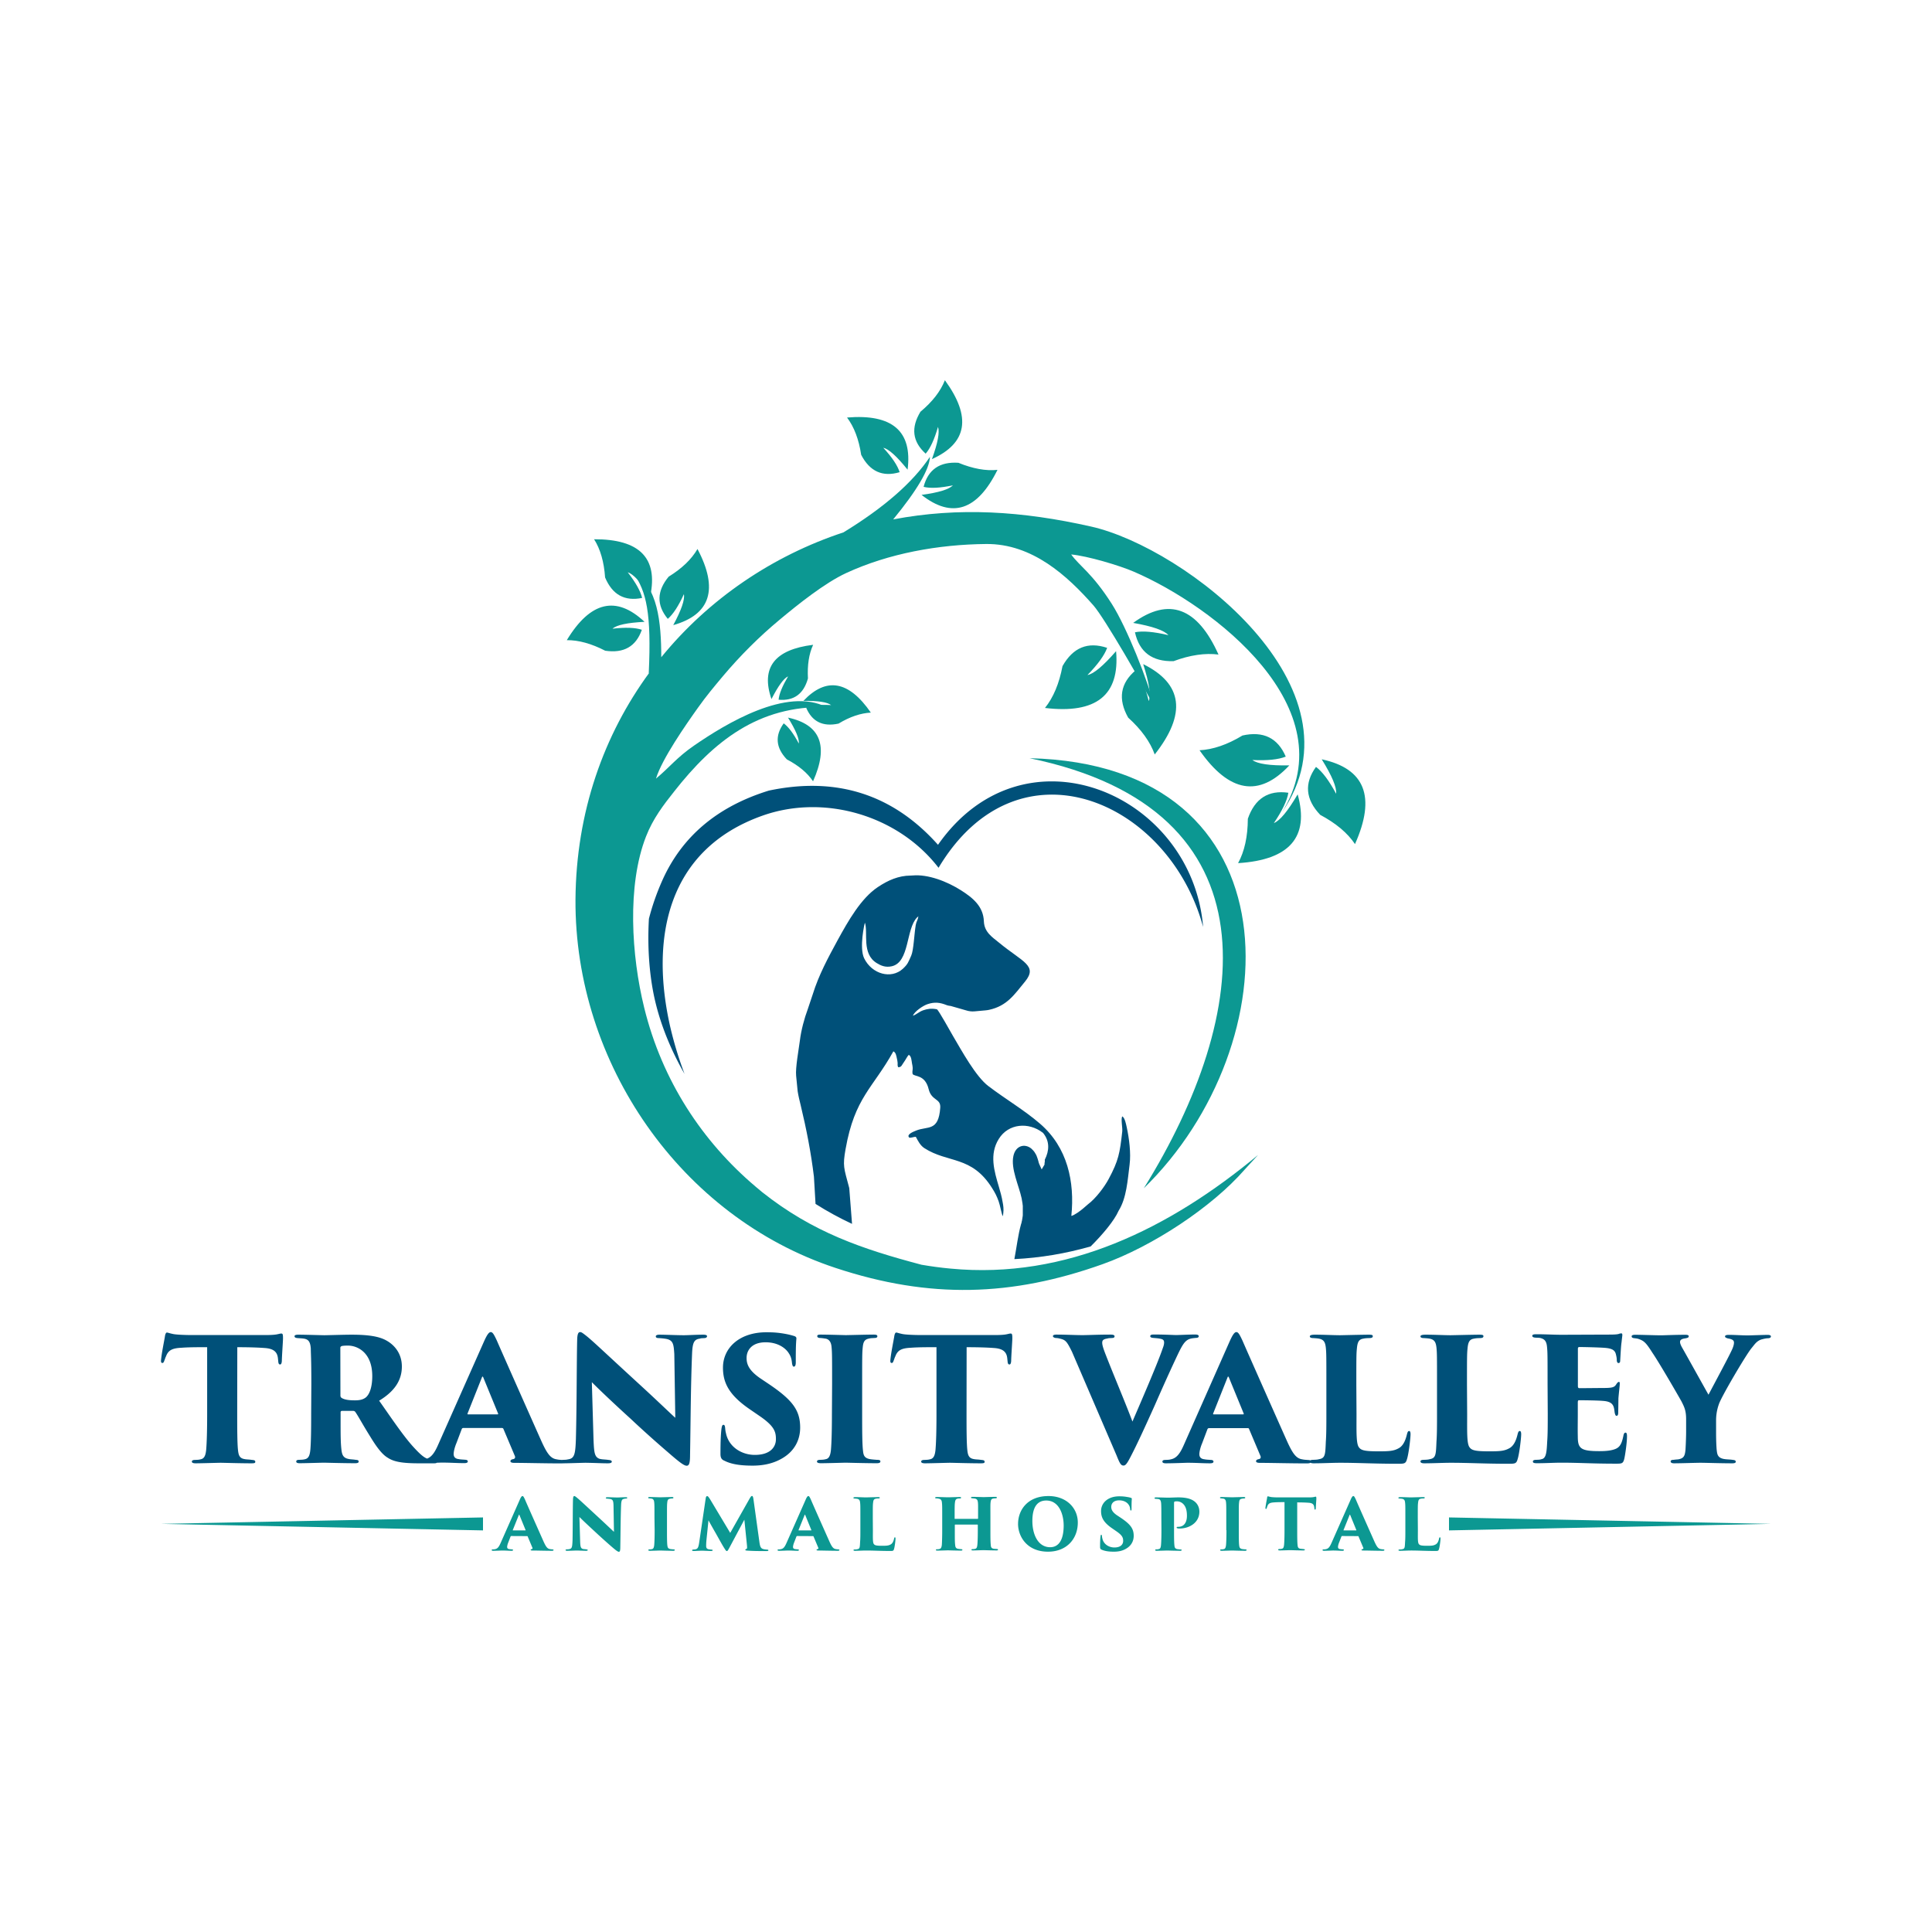 <svg xmlns="http://www.w3.org/2000/svg" xml:space="preserve" id="Layer_1" x="0" y="0" style="enable-background:new 0 0 216 216" version="1.0" viewBox="0 0 216 216"><style>.st0,.st1{fill-rule:evenodd;clip-rule:evenodd;fill:#005079}.st1{fill:#0c9892}</style><path d="M85.25 91.19c6.94-2.46 15.19-.01 19.68 5.83 8.88-14.86 25.75-7.55 29.58 6.61-1.23-14.86-19.98-22.98-29.64-9.18-5.03-5.64-11.34-7.66-18.91-6.06-5.74 1.77-9.72 5.12-11.92 10.06-.64 1.44-1.13 2.86-1.49 4.27-.19 3.28.06 6.59.74 9.38.68 2.79 1.81 5.45 3.24 7.96a41.6 41.6 0 0 1-1.6-5.27c-2.24-9.83-.4-19.8 10.32-23.6" class="st0"/><path d="M115.11 84.77c27.94 5.76 24.83 28.68 12.77 48.08 16.42-15.99 17.44-47.38-12.77-48.08" class="st1"/><path d="M84.47 132.66c-5.92-5.01-10.44-11.81-12.45-20.01-1.42-5.77-1.94-13.65.21-19.14.78-1.99 1.92-3.48 3.15-5.03 4.41-5.61 9.44-9.63 17.03-9.42-4.44-2.29-11.23 1.83-14.79 4.28-1.96 1.35-2.71 2.4-4.28 3.71.66-2.19 3.35-6.04 4.69-7.92.95-1.34 1.78-2.32 2.79-3.53 1.95-2.31 4.04-4.4 6.35-6.32 2-1.67 5.04-4.11 7.45-5.22 4.75-2.19 10.29-3.19 15.63-3.24 5.16-.05 9.09 3.56 12 6.87 1.24 1.41 5.68 9.11 6.87 11.49-.79-3.12-3.16-9.06-4.83-11.68-2.2-3.45-3.61-4.22-4.53-5.51 1.81.16 5.42 1.24 6.99 1.92 8.94 3.84 23.84 15.28 16.57 26.92 9.62-13.91-10.82-29.59-21.33-31.96-7.71-1.74-14.81-2.19-22.13-.8 2.68-3.27 4.05-5.6 4.11-7-1.9 2.85-5.12 5.67-9.67 8.45-7.91 2.61-15.05 7.43-20.37 13.96 0-3.91-.4-7.97-3.09-9.37 1.41 2 2.01 4.4 1.69 11.18.02-.02.03-.05.05-.06-5.06 6.91-8.17 15.54-8.24 25.33-.11 18.3 11.77 35.49 29.09 41.2 10.52 3.48 19.69 3.2 29.86-.43 5.55-1.98 12.19-6.36 15.85-10.55.26-.3.86-.93 1.51-1.65-9.88 8.21-21.43 13.94-34.38 12.7-1.1-.1-2.18-.25-3.24-.43-6.61-1.75-12.15-3.62-17.82-8.12-.29-.25-.55-.46-.74-.62" class="st1"/><path d="M139.51 91.54c.78-2.26 2.29-3.23 4.53-2.91-.14.88-.68 2-1.62 3.39.66-.25 1.55-1.32 2.66-3.21 1.33 4.77-.9 7.33-6.66 7.69.72-1.32 1.08-2.97 1.09-4.96M138.91 82.23c2.33-.52 3.94.27 4.84 2.36-.82.33-2.06.46-3.73.38.56.43 1.93.64 4.13.6-3.38 3.62-6.73 3.05-10.04-1.69 1.5-.08 3.1-.62 4.8-1.65M147.6 91.1c-1.65-1.73-1.8-3.53-.47-5.36.71.53 1.46 1.53 2.25 3 .08-.7-.45-1.98-1.61-3.85 4.84 1.04 6.08 4.19 3.72 9.48-.84-1.25-2.13-2.33-3.89-3.27M126.13 80.23c-1.17-2.08-.88-3.86.86-5.31.56.68 1.04 1.84 1.44 3.46.26-.66.05-2.04-.62-4.13 4.43 2.19 4.87 5.55 1.29 10.1-.51-1.42-1.5-2.79-2.97-4.12M118.79 74.47c1.18-2.08 2.83-2.76 4.99-2.04-.3.83-1.04 1.85-2.2 3.04.69-.12 1.76-1.02 3.2-2.67.43 4.92-2.21 7.04-7.95 6.35.94-1.17 1.59-2.73 1.96-4.68M131.2 73.92c-2.39.06-3.82-1.01-4.31-3.23.87-.18 2.11-.06 3.74.32-.46-.53-1.78-.99-3.94-1.37 4-2.91 7.18-1.73 9.54 3.54-1.49-.19-3.17.05-5.03.74M93.75 80.9c-1.76.38-2.97-.22-3.63-1.8.62-.25 1.55-.34 2.8-.27-.42-.33-1.45-.49-3.1-.47 2.55-2.7 5.07-2.27 7.54 1.31-1.13.06-2.34.46-3.61 1.23M87.97 84.9c-1.24-1.3-1.35-2.65-.35-4.03.54.4 1.1 1.15 1.69 2.26.06-.53-.34-1.49-1.21-2.9 3.64.78 4.57 3.16 2.8 7.12-.63-.94-1.61-1.76-2.93-2.45M90.33 75.85c-.48 1.73-1.57 2.53-3.28 2.38.06-.67.43-1.54 1.06-2.61-.48.21-1.1 1.06-1.86 2.54-1.21-3.52.35-5.54 4.66-6.07-.47 1.02-.66 2.27-.58 3.76M67.65 64.56c.81 1.93 2.18 2.69 4.14 2.29-.18-.76-.71-1.71-1.61-2.87.59.18 1.43 1.06 2.52 2.66.89-4.25-1.2-6.37-6.28-6.35.7 1.1 1.11 2.53 1.23 4.27M67.66 72.75c2.07.31 3.44-.46 4.1-2.34-.74-.25-1.83-.29-3.28-.12.46-.42 1.66-.67 3.58-.77-3.16-2.97-6.06-2.29-8.69 2.05 1.31-.01 2.74.38 4.29 1.18M74.76 64.47c-1.34 1.61-1.37 3.19-.1 4.72.59-.51 1.19-1.42 1.8-2.76.12.61-.28 1.77-1.19 3.46 4.17-1.18 5.08-4.03 2.71-8.51-.67 1.15-1.74 2.18-3.22 3.09M102.91 46.03c-1.09 1.79-.9 3.35.58 4.69.51-.58.97-1.58 1.38-2.99.2.58-.02 1.79-.68 3.6 3.96-1.78 4.45-4.71 1.45-8.82-.49 1.24-1.39 2.4-2.73 3.52M96.28 50.85c.96 1.86 2.4 2.51 4.3 1.94-.23-.74-.84-1.66-1.83-2.73.6.13 1.51.95 2.72 2.45.55-4.31-1.71-6.25-6.77-5.83.79 1.05 1.32 2.44 1.58 4.17M107.15 51.74c-2.09-.14-3.39.76-3.89 2.69.76.19 1.85.13 3.28-.17-.43.45-1.59.81-3.51 1.07 3.41 2.68 6.24 1.75 8.49-2.8-1.29.14-2.76-.13-4.37-.79" class="st1"/><path d="M100.94 108.31c-1.3 1.19-3.46.61-4.33-1.18-.56-1.17.04-3.9.09-3.97.37 1.13-.39 3.48 1.33 4.52.44.27.96.51 1.67.35 2.01-.45 1.57-4.16 2.82-5.45.09-.09.07-.07.16-.14-.09.52-.21.5-.3.98-.17 1-.23 2.79-.5 3.41-.33.74-.38.96-.94 1.48m-6.4 20.14c1.02-5.76 3.05-6.78 5.34-10.91.29.14.32.49.39.78.02.07.08.38.08.45.03.25-.04.31.06.54.39.04.43-.29.66-.58.16-.21.36-.63.53-.8.3.14.31.68.36.94.04.21.08.38.08.52.01.31-.07.37-.01.68.21.34 1.38.03 1.79 1.68.32 1.35 1.38 1.02 1.3 2.1-.19 2.69-1.4 2.02-2.7 2.55-.29.12-1.08.42-.79.76.1.12.49-.07.76-.06.24.44.49.96.95 1.26 2.65 1.71 5.28.81 7.57 4.46.31.48.53.9.74 1.49.16.43.31 1.36.46 1.67.03-.12.05-.25.06-.37.05-.41.01-.82-.08-1.24-.09-.56-.25-1.12-.41-1.67-.53-1.78-1.09-3.64-.02-5.36 1.08-1.75 3.34-1.91 4.9-.72l.04.03.03.03c.75.93.68 1.98.18 2.97V129.91l-.01.01v.05l-.01.01v.01l-.01.01V130.2l-.32.54-.26-.57c-.06-.12-.09-.26-.12-.39l-.01-.03-.01-.03-.01-.03-.02-.08v-.01l-.01-.02-.02-.06-.01-.02-.02-.06v-.01l-.05-.13-.01-.02v-.01l-.02-.05-.01-.02-.01-.03-.02-.05-.04-.06c-.06-.12-.13-.22-.19-.31l-.05-.06-.05-.06-.05-.05-.05-.05-.01-.01-.05-.05-.01-.01-.04-.04-.01-.01c-.73-.59-1.75-.34-2 .83-.31 1.42.62 3.32.92 4.73.03.16.06.31.08.47l.03-.05-.03.05.01.04v.02l.01.06v.01l.01.08v.03l.01.06.01.06V135.86l-.01.08v.02l-.01.06v.02l-.01.05-.01.05v.02l-.01.06v.01l-.01.06-.01.04-.01.08-.01.06-.01.03-.01.03-.01.06-.01.06-.01.03-.02.08v.01l-.02.06-.01.02c-.35 1.26-.48 2.5-.75 3.92 2.92-.14 5.77-.63 8.53-1.42 1.31-1.3 2.65-2.89 3.12-3.98.9-1.43 1.01-3.44 1.23-5.15.17-1.3-.05-2.96-.32-4.2-.08-.36-.2-1.02-.49-1.21-.19.24.04 1.29-.01 1.7-.27 2.43-.42 3.25-1.51 5.29-.47.89-1.45 2.19-2.32 2.84l-.58.5c-.27.23-.96.74-1.28.8.39-3.82-.43-7.66-3.49-10.3-1.77-1.53-3.89-2.77-5.78-4.21-1.4-1.05-2.98-3.94-3.97-5.62-.26-.43-1.58-2.85-1.79-2.97-.64-.13-1.08-.04-1.53.11-.46.16-.72.45-1.15.61.16-.48 1.16-1.15 1.65-1.3.78-.26 1.39-.18 2.11.11.22.08.26.06.47.1l1.71.49c.28.1.67.14.95.11l1.22-.11c.26-.03.19-.02.4-.06 2.02-.44 2.82-1.7 4.03-3.17 1.45-1.78-.31-2.19-2.89-4.32-.78-.64-1.67-1.18-1.72-2.4-.06-1.68-1.24-2.64-2.57-3.48-1.56-.99-3.68-1.81-5.41-1.65-.13.01-.1 0-.22.01-1.34.01-2.51.52-3.66 1.29-1.88 1.25-3.31 3.78-4.51 5.97-1.04 1.91-2.1 3.88-2.75 5.98l-.56 1.67c-.4 1.07-.75 2.39-.89 3.53-.13 1.01-.51 3.05-.42 3.94l.17 1.73c.09.57.21 1.03.34 1.57.64 2.66 1.15 5.26 1.48 7.99.01.09.09 1.58.18 3.04 1.34.85 2.69 1.58 4.08 2.23l-.31-4c-.61-2.3-.75-2.44-.41-4.38z" class="st0"/><path d="M188.51 160.13c0 .31-.02 1.14-.07 1.96-.06.56-.13.9-.65 1.03-.17.06-.36.04-.67.09-.23 0-.34.06-.34.18 0 .13.13.21.38.21.85 0 2.4-.06 2.95-.06.63 0 2.22.06 3.57.06.25 0 .38-.06.38-.17 0-.13-.09-.19-.31-.21-.32-.06-.68-.04-1.05-.11-.72-.15-.72-.59-.78-1.08-.06-.81-.06-1.58-.06-1.88v-1.35c0-.29.02-.99.31-1.8.25-.8 2.99-5.46 3.64-6.26.36-.43.54-.76 1.06-.97.25-.07.49-.13.74-.15.25 0 .38-.07.38-.21 0-.11-.13-.17-.38-.17-.36 0-1.94.06-2.18.06-.74 0-1.37-.06-2.15-.06-.29 0-.42.06-.42.17 0 .13.15.17.32.23.59.09.68.27.68.47 0 .21-.09.54-.31.97-.36.76-1.39 2.68-2.54 4.85-.32-.56-2.68-4.81-2.99-5.34-.13-.25-.19-.42-.19-.56 0-.15.07-.34.59-.4.29-.06.38-.09.38-.25 0-.09-.11-.15-.36-.15-1.19 0-2.4.06-2.72.06-.7 0-2.15-.06-2.92-.06-.25 0-.38.06-.38.17 0 .13.09.19.29.21.15.02.36.04.49.09.61.21.83.42 1.54 1.54.67.97 2.51 4.13 3.23 5.4.32.63.54 1.03.54 2.04v1.45zm-15.47-2.05c0 1.19 0 2.3-.06 3.06-.06 1.22-.11 1.92-.65 2-.15.06-.34.06-.57.07-.25 0-.38.06-.38.19s.09.19.45.19c1.06 0 1.84-.06 2.74-.06 2 0 3.41.11 6.05.11.7 0 .83 0 .97-.51.09-.36.31-1.8.31-2.54 0-.23-.02-.42-.17-.42-.11 0-.19.11-.23.34-.18.9-.4 1.3-.93 1.5-.54.21-1.26.23-1.77.23-2.09 0-2.4-.31-2.4-1.64-.02-.74 0-1.82 0-2.49v-1.31c0-.17.04-.25.11-.25.61 0 2.15.02 2.68.07.93.06 1.19.38 1.28.93l.06.43c.06.17.07.31.21.31.11 0 .18-.11.18-.36 0-.23.02-1.12.02-1.58.06-.74.15-1.41.15-1.62 0-.13.02-.23-.11-.23-.06 0-.15.07-.27.25-.21.36-.45.42-1.39.43-.68 0-2.25.02-2.76.02-.09 0-.15-.07-.15-.23v-4.18c0-.13.06-.19.15-.19.57 0 2.22.04 2.85.09.92.07 1.16.32 1.26.76.07.29.09.45.09.67.02.18.09.27.19.27.13 0 .19-.09.19-.27.06-.99.09-1.66.15-2.04.06-.56.09-.74.09-.83 0-.11-.04-.18-.11-.18a.98.98 0 0 0-.31.07c-.21.06-.65.07-1.03.07-.31 0-4.96.02-5.37.02-.83 0-1.75-.06-2.83-.06-.29 0-.42.06-.42.17 0 .13.11.19.34.21.21.02.45 0 .63.06.47.13.63.43.68.99.06.61.06.99.06 4.09l.02 3.39zm-9.03-3.16c0-3.14 0-3.53.06-4.13.06-.67.18-1.03.68-1.12.29-.06.43-.06.65-.07.29 0 .45-.04.45-.21 0-.13-.09-.17-.45-.17-.68 0-3.04.06-3.21.06-.74 0-1.73-.06-2.81-.06-.38 0-.57.06-.57.19 0 .15.19.19.4.19.29.02.57.04.74.09.47.13.59.45.65.99.06.61.06.95.06 4.05v3.35c0 1.19 0 2.32-.06 3.08-.06 1.5-.07 1.86-.76 1.98-.21.06-.42.06-.65.07-.25 0-.38.06-.38.18 0 .13.13.21.42.21 1.06 0 2.07-.06 2.97-.06 2.02 0 3.78.11 6.41.11.76 0 .92 0 1.06-.51.19-.56.4-2.34.4-2.79 0-.25-.06-.36-.15-.36-.15 0-.19.15-.25.36-.21.9-.54 1.39-.99 1.6-.54.29-1.12.31-2.18.31-1.56 0-1.96-.11-2.2-.45-.32-.4-.27-1.77-.27-3.69l-.02-3.2zm-12.37 0c0-3.14 0-3.53.06-4.13.06-.67.18-1.03.68-1.12.29-.06.43-.06.65-.07.29 0 .45-.04.45-.21 0-.13-.09-.17-.45-.17-.68 0-3.04.06-3.21.06-.74 0-1.73-.06-2.81-.06-.38 0-.57.06-.57.19 0 .15.19.19.4.19.29.02.57.04.74.09.47.13.59.45.65.99.06.61.06.95.06 4.05v3.35c0 1.19 0 2.32-.06 3.08-.06 1.5-.07 1.86-.76 1.98-.21.06-.42.06-.65.07-.25 0-.38.06-.38.18 0 .13.13.21.42.21 1.06 0 2.07-.06 2.97-.06 2.02 0 3.78.11 6.41.11.76 0 .92 0 1.06-.51.19-.56.4-2.34.4-2.79 0-.25-.06-.36-.15-.36-.15 0-.19.15-.25.36-.21.9-.54 1.39-.99 1.6-.54.29-1.12.31-2.18.31-1.56 0-1.96-.11-2.2-.45-.32-.4-.27-1.77-.27-3.69l-.02-3.2zm-15.94 3.21c-.07 0-.09-.04-.07-.09l1.62-4.07c.04-.09.07-.09.13 0l1.67 4.07c.02.06 0 .09-.09.09h-3.26zm3.8 1.53c.07 0 .13.04.15.11l1.28 3.03c.06.19-.02.31-.23.34-.18.04-.27.11-.27.23 0 .11.13.18.42.18 1.24 0 3.39.06 5.25.06.32 0 .49-.06.49-.19s-.11-.19-.36-.19c-.18-.02-.4-.02-.61-.07-.67-.09-1.06-.56-1.73-2.04-1.28-2.87-4.52-10.17-4.98-11.24-.32-.68-.47-.95-.68-.95s-.42.29-.78 1.1l-5.08 11.48c-.4.92-.78 1.5-1.44 1.64-.21.06-.38.06-.61.07-.25 0-.36.06-.36.19s.13.19.38.19c.95 0 2.2-.06 2.42-.06 1.01 0 1.66.06 2.51.06.27 0 .4-.06.4-.19 0-.09-.06-.19-.34-.19-.15-.02-.45-.02-.67-.07-.38-.04-.57-.23-.57-.57 0-.23.09-.7.31-1.22l.59-1.56c.04-.09.09-.13.18-.13h4.37v-.01zm-14.67 3.05c.36.9.49 1.14.78 1.14.25 0 .43-.25.99-1.37.51-.99 1.31-2.7 2.53-5.42 1.06-2.42 1.77-3.98 2.53-5.59.54-1.14.8-1.5 1.19-1.71.31-.15.61-.15.83-.18.23 0 .34-.06.34-.19s-.13-.19-.42-.19c-.61 0-1.8.06-2.11.06-.29 0-1.19-.06-2.47-.06-.32 0-.42.06-.42.19 0 .11.11.17.34.19.21.02.54.04.76.09.36.06.45.19.45.43 0 .19-.06.4-.15.63-.61 1.8-2.63 6.43-3.39 8.2-.85-2.25-2.04-5.04-2.95-7.37-.32-.81-.43-1.19-.43-1.44 0-.21.06-.4.57-.47.18-.06.29-.04.52-.06.19 0 .29-.06.29-.19s-.15-.19-.43-.19c-1.5 0-2.51.06-3.17.06-.76 0-1.84-.06-2.89-.06-.27 0-.4.06-.4.17 0 .09.09.17.31.21.13 0 .29.02.43.06.68.15.81.31 1.39 1.48l4.98 11.58zm-16.76-12.09c1.44 0 2.43.04 3.06.09 1.12.07 1.41.54 1.48 1.12l.04.38c.02.23.07.34.21.34.11 0 .17-.13.19-.38 0-.45.13-2.24.13-2.51 0-.45-.02-.57-.19-.57-.13 0-.29.06-.59.11-.29.04-.61.06-1.19.06h-8.27c-.7 0-1.79-.04-2.11-.13-.43-.09-.51-.15-.65-.15-.09.02-.17.18-.21.49-.13.74-.34 1.75-.42 2.53-.02.23-.02.38.15.38.13 0 .17-.15.23-.31.06-.13.07-.23.17-.43.25-.67.67-.91 1.73-.96.93-.07 2.13-.06 2.87-.06v7.46c0 1.88-.04 3.21-.11 4.02-.06.56-.18.97-.61 1.05-.21.06-.4.06-.61.07-.25 0-.38.06-.38.19s.15.19.43.19c.63 0 2.47-.06 2.79-.06.31 0 2.13.06 3.44.06.36 0 .43-.04.43-.17s-.07-.19-.38-.21c-.36-.06-.57-.04-.81-.09-.59-.09-.68-.47-.74-.99-.09-.8-.09-2.59-.09-4.05l.01-7.47zm-15.06 7.46c0 1.88-.04 3.23-.11 4.03-.06.56-.19.97-.59 1.03-.21.06-.38.06-.59.07-.25 0-.38.06-.38.19s.15.19.45.19c.67 0 2.63-.06 2.74-.06.19 0 2.18.06 3.5.06.31 0 .4-.09.4-.19 0-.13-.07-.19-.4-.19-.25-.02-.59-.04-.83-.09-.59-.13-.67-.45-.72-.97-.09-.8-.09-2.56-.09-4.07v-3.35c0-2.95 0-3.44.06-4.05.06-.68.21-.93.72-1.03.25-.06.34-.04.56-.06.21 0 .36-.04.36-.19 0-.13-.09-.19-.42-.19-.68 0-2.92.06-3.1.06-.15 0-2.02-.06-2.78-.06-.32 0-.42.04-.42.17s.11.21.36.21c.29.02.47.06.57.07.4.07.63.4.67.95.06.61.06 1.16.06 4.11l-.02 3.36zm-8.88 5.78c.99 0 2.18-.15 3.31-.81 1.44-.83 2.02-2.13 2.02-3.44 0-1.94-.85-3.08-3.5-4.87l-.97-.65c-1.3-.9-1.52-1.6-1.52-2.27 0-.85.57-1.75 2.13-1.75 1.37 0 2.25.65 2.61 1.26.29.43.32.9.34 1.1.06.31.11.36.21.36.13 0 .21-.15.21-.47 0-1.69.02-2.07.07-2.68 0-.13-.07-.21-.25-.27-.29-.09-.61-.17-.93-.23-.81-.15-1.37-.19-2.18-.19-3.04 0-4.85 1.77-4.85 3.95 0 1.66.63 3.03 2.97 4.64l1.18.81c1.62 1.12 1.77 1.75 1.77 2.56s-.56 1.75-2.36 1.75c-1.46 0-2.92-.88-3.23-2.45-.06-.23-.07-.38-.09-.59-.02-.15-.04-.32-.18-.32-.13 0-.17.09-.23.45-.06.54-.11 1.26-.11 2.79 0 .38.09.63.42.76.73.38 1.72.56 3.16.56zm-19.74-3.06c-.06 1.77-.15 2.27-.9 2.36-.21.06-.45.04-.63.06-.25 0-.36.06-.36.19s.13.19.42.19c.74 0 2.15-.06 2.58-.06 1.16.02 1.79.06 2.45.06.31 0 .45-.06.45-.19 0-.11-.13-.17-.38-.19-.38-.06-.72-.04-1.01-.13-.54-.21-.59-.7-.65-2.07l-.19-6.49c1.35 1.35 3.31 3.16 4.36 4.11 1.12 1.06 2.79 2.56 4.11 3.69 1.24 1.08 1.82 1.54 2.13 1.54.25 0 .38-.21.38-1.18.07-3.86.07-7.59.23-11.45.06-1.19.25-1.5.88-1.58.13-.06.23-.04.47-.06.23 0 .32-.11.32-.21 0-.11-.13-.17-.42-.17-.81 0-1.73.06-2.17.06-.76 0-2-.06-2.76-.06-.21 0-.38.06-.38.19s.11.19.34.19c.29.02.56.04.83.09.78.15.83.61.9 1.69l.11 7.13c-.51-.45-1.8-1.71-3.77-3.52-4.36-4-5.32-4.94-6.14-5.61-.51-.4-.59-.45-.74-.45-.23 0-.31.32-.32.92-.06 2.44-.04 7.05-.14 10.95zm-12.05-2.67c-.07 0-.09-.04-.07-.09l1.62-4.07c.04-.09.07-.09.13 0l1.67 4.07c.02.06 0 .09-.09.09h-3.26zm3.8 1.53c.07 0 .13.04.15.11l1.28 3.03c.06.19-.02.31-.23.34-.18.04-.27.11-.27.23 0 .11.13.18.42.18 1.24 0 3.39.06 5.25.06.32 0 .49-.06.49-.19s-.11-.19-.36-.19c-.18-.02-.4-.02-.61-.07-.67-.09-1.06-.56-1.73-2.04-1.28-2.87-4.52-10.17-4.98-11.24-.32-.68-.47-.95-.68-.95-.21 0-.42.29-.78 1.1L49 161.49c-.4.92-.78 1.5-1.44 1.64-.21.06-.38.06-.61.07-.25 0-.36.06-.36.19s.13.19.38.19c.95 0 2.2-.06 2.42-.06 1.01 0 1.66.06 2.51.06.27 0 .4-.06.4-.19 0-.09-.06-.19-.34-.19-.15-.02-.45-.02-.67-.07-.38-.04-.57-.23-.57-.57 0-.23.09-.7.31-1.22l.59-1.56c.04-.09.09-.13.18-.13h4.37v.01zm-18.09-8.94c0-.15.04-.15.11-.21.13-.06.45-.07.76-.07.99 0 2.7.72 2.7 3.41 0 1.3-.34 2.09-.74 2.4-.31.23-.68.31-1.19.31-.54 0-1.1-.04-1.46-.25a.303.303 0 0 1-.17-.29l-.01-5.3zm-3.26 7.36c0 1.84-.02 3.16-.09 3.98-.06.67-.21.99-.59 1.08-.21.06-.43.06-.65.07-.23 0-.34.06-.34.19s.13.19.38.19c.65 0 2.47-.06 2.72-.06.15 0 2.18.06 3.48.06.27 0 .4-.06.4-.17 0-.13-.04-.19-.34-.21-.38-.06-.57-.04-.85-.11-.59-.13-.68-.54-.74-1.05-.09-.81-.09-1.67-.09-3.19v-.97c0-.09.06-.15.15-.15h1.26c.09 0 .18.04.23.11.36.51.76 1.3 1.66 2.74.74 1.22 1.35 2.02 1.96 2.38.65.43 1.52.63 3.46.63h1.71c.21 0 .38-.02.38-.19 0-.13-.11-.19-.32-.19-.15-.02-.27 0-.47-.06-.54-.06-.99-.4-2-1.52-1.16-1.31-2.54-3.39-3.71-5.04 1.66-1.01 2.54-2.22 2.54-3.82 0-1.44-.81-2.4-1.73-2.91-.83-.47-2.07-.65-3.88-.65-.88 0-2.72.06-3.06.06-.25 0-2.09-.06-2.91-.06-.29 0-.42.06-.42.17 0 .13.11.19.34.21.18.02.47.02.76.07.45.09.67.34.72 1.12 0 .61.06 1.01.06 3.93l-.02 3.36zm-8.26-7.46c1.44 0 2.43.04 3.06.09 1.12.07 1.41.54 1.48 1.12l.04.38c.02.23.07.34.21.34.11 0 .17-.13.19-.38 0-.45.13-2.24.13-2.51 0-.45-.02-.57-.19-.57-.13 0-.29.06-.59.11-.29.04-.61.06-1.19.06H21.4c-.7 0-1.79-.04-2.11-.13-.43-.09-.51-.15-.65-.15-.09.02-.17.18-.21.49-.13.74-.34 1.75-.42 2.53-.02.23-.02.38.15.38.13 0 .17-.15.23-.31.06-.13.07-.23.17-.43.25-.67.67-.91 1.73-.96.93-.07 2.13-.06 2.87-.06v7.46c0 1.88-.04 3.21-.11 4.02-.06.56-.18.97-.61 1.05-.21.06-.4.06-.61.07-.25 0-.38.06-.38.19s.15.19.43.19c.63 0 2.47-.06 2.79-.06.31 0 2.13.06 3.44.06.36 0 .43-.04.43-.17s-.07-.19-.38-.21c-.36-.06-.57-.04-.81-.09-.59-.09-.68-.47-.74-.99-.09-.8-.09-2.59-.09-4.05l.01-7.47z" style="fill:#005079"/><path d="M158.51 169.75c0-1.3 0-1.47.03-1.72.03-.28.07-.43.29-.47.12-.03.19-.03.27-.03.12 0 .19-.02.19-.08s-.04-.07-.19-.07c-.29 0-1.27.03-1.34.03-.31 0-.72-.03-1.18-.03-.16 0-.24.03-.24.08 0 .06.08.08.17.08.12.01.24.02.31.04.19.06.25.19.27.42.03.25.03.4.03 1.69v1.4c0 .5 0 .97-.03 1.29-.03.63-.03.78-.31.82-.08.03-.18.03-.27.03-.1 0-.16.03-.16.07 0 .06.06.08.18.08.44 0 .86-.03 1.24-.03.84 0 1.57.05 2.67.05.31 0 .38 0 .44-.21.08-.23.17-.97.17-1.17 0-.1-.03-.15-.06-.15-.06 0-.08.06-.1.15-.08.37-.22.58-.42.67-.22.12-.47.13-.92.13-.65 0-.81-.05-.92-.19-.14-.17-.11-.74-.11-1.54l-.01-1.34zm-8.27 1.35c-.03 0-.04-.02-.03-.04l.68-1.69c.02-.04.03-.04.06 0l.69 1.69c.01.03 0 .04-.04.04h-1.36zm1.59.64c.03 0 .06.02.06.05l.53 1.26c.03.08-.01.13-.09.14-.07.02-.11.05-.11.09s.06.07.18.07c.52 0 1.42.03 2.18.03.14 0 .2-.03.2-.08s-.05-.08-.15-.08c-.07-.01-.17-.01-.25-.03-.28-.04-.44-.23-.72-.85-.53-1.19-1.89-4.24-2.07-4.68-.14-.29-.19-.4-.29-.4-.08 0-.18.12-.32.46l-2.12 4.79c-.17.38-.32.63-.6.68-.08.03-.16.03-.25.03-.1 0-.15.03-.15.08s.06.08.16.08c.4 0 .92-.03 1.01-.03.42 0 .69.03 1.05.03.11 0 .17-.03.17-.08 0-.04-.03-.08-.14-.08-.06-.01-.19-.01-.28-.03-.16-.02-.24-.09-.24-.24 0-.09.04-.3.13-.51l.25-.65c.02-.04.04-.06.07-.06l1.79.01zm-6.8-3.77c.6 0 1.02.02 1.28.04.47.03.58.22.62.47l.02.16c.01.09.03.14.08.14s.07-.06.08-.16c0-.19.06-.93.06-1.05 0-.19-.01-.24-.08-.24-.06 0-.12.03-.25.05-.12.02-.25.03-.5.03h-3.45c-.3 0-.75-.02-.88-.06-.19-.04-.21-.06-.27-.06-.04.01-.07.07-.08.2-.06.31-.14.73-.18 1.05-.01.09-.01.16.06.16.06 0 .07-.06.09-.13.03-.06.03-.09.07-.19.1-.28.28-.38.72-.41.39-.03.89-.03 1.19-.03v3.11c0 .79-.02 1.34-.05 1.67-.03.23-.07.41-.25.43-.08.03-.17.03-.25.03-.1 0-.16.03-.16.08s.06.08.19.08c.26 0 1.03-.03 1.17-.03.13 0 .89.03 1.43.03.15 0 .19-.02.19-.07s-.03-.08-.16-.08c-.15-.03-.24-.02-.34-.04-.25-.04-.29-.19-.31-.42-.04-.33-.04-1.08-.04-1.69v-3.09zm-7.91 3.11c0 .79-.02 1.35-.05 1.68-.03.23-.08.41-.25.43-.08.03-.16.03-.25.03-.1 0-.16.03-.16.08s.06.08.19.08c.28 0 1.09-.03 1.14-.03.08 0 .92.03 1.46.03.13 0 .17-.04.17-.08 0-.06-.03-.08-.17-.08-.1-.01-.25-.02-.35-.04-.25-.06-.28-.19-.31-.41-.04-.33-.04-1.07-.04-1.69v-1.4c0-1.23 0-1.43.03-1.69.03-.29.08-.39.31-.43.1-.03.14-.02.23-.03.08 0 .15-.02.15-.08s-.04-.08-.18-.08c-.29 0-1.22.03-1.3.03-.06 0-.84-.03-1.16-.03-.14 0-.18.02-.18.07 0 .06.05.08.15.08.12.01.19.03.24.03.17.03.26.17.28.4.03.25.03.48.03 1.71v1.42zm-7.27 0c0 .78-.02 1.33-.05 1.67-.03.31-.1.42-.26.44-.08.03-.15.03-.24.03-.1 0-.15.03-.15.08s.06.08.16.08c.28 0 1.14-.03 1.18-.03.06 0 .92.03 1.46.03.1 0 .16-.03.16-.07 0-.06-.03-.08-.15-.08-.09-.01-.23-.02-.35-.04-.25-.06-.29-.19-.31-.43-.04-.34-.04-1.05-.04-1.67v-3.03c0-.14.03-.18.09-.19.06-.01.11-.02.21-.02.28 0 .54.1.75.32.29.31.39.75.39 1.3 0 .72-.31 1.23-.97 1.23-.15 0-.18.03-.18.08 0 .06.03.06.08.08.06.03.19.03.25.03 1.1 0 2.21-.66 2.21-1.88 0-.55-.26-.89-.43-1.05-.31-.3-.84-.55-1.92-.55-.37 0-.81.03-1.19.03-.14 0-.94-.03-1.29-.03-.15 0-.18.03-.18.08 0 .06.05.08.14.08.09.01.19.01.31.03.19.04.25.19.28.41.03.25.03.82.03 1.7l.01 1.37zm-5.32 2.4c.42 0 .92-.06 1.38-.34.6-.35.84-.89.84-1.43 0-.81-.36-1.29-1.46-2.03l-.41-.27c-.54-.37-.64-.67-.64-.94 0-.36.24-.73.89-.73.57 0 .93.27 1.08.53.12.19.14.37.14.46.03.13.05.15.08.15.06 0 .08-.06.08-.19 0-.7.01-.86.03-1.12 0-.06-.03-.08-.1-.11a2.23 2.23 0 0 0-.39-.09c-.34-.06-.57-.08-.92-.08-1.27 0-2.03.74-2.03 1.65 0 .69.26 1.26 1.24 1.93l.49.34c.68.47.74.73.74 1.07 0 .34-.23.73-.98.73-.61 0-1.22-.36-1.35-1.03-.03-.09-.03-.16-.04-.25-.01-.06-.02-.14-.07-.14-.06 0-.07.04-.09.19-.03.22-.05.53-.05 1.17 0 .16.04.26.18.31.35.15.76.22 1.36.22zm-7.12-.5c-1.36 0-1.99-1.43-1.99-2.93 0-1.88.81-2.29 1.55-2.29 1.41 0 1.95 1.5 1.95 2.81-.01 2.19-1.01 2.41-1.51 2.41zm-.24.5c2.07 0 3.33-1.42 3.33-3.26 0-1.62-1.27-2.96-3.28-2.96-2.33 0-3.4 1.55-3.4 3.13.01 1.41 1.01 3.09 3.35 3.09zm-10.39-3.66c-.03 0-.05-.02-.05-.06v-.17c0-.99 0-1.31.03-1.57.03-.23.06-.41.27-.46.08-.03.19-.03.28-.03.09 0 .14-.03.14-.08s-.02-.08-.17-.08c-.34 0-1.02.03-1.3.03-.19 0-.8-.03-1.25-.03-.08 0-.18.02-.18.07 0 .04.01.08.16.08.08.01.13 0 .22.03.28.04.36.19.38.47.03.25.03.44.03 1.67v1.38c0 .76-.02 1.3-.04 1.64-.03.25-.08.44-.28.47-.1.03-.15.03-.25.03-.08 0-.14.03-.14.08s.08.07.18.07c.25 0 1.08-.03 1.16-.03s1.02.03 1.47.03c.1 0 .16-.03.16-.08s-.05-.08-.15-.08l-.33-.04c-.25-.04-.31-.19-.33-.42-.04-.33-.04-.68-.04-1.42v-.82c0-.03.02-.05.05-.05h2.47c.03 0 .05.02.05.05v.64c0 .76-.02 1.25-.05 1.58-.03.25-.07.41-.26.44-.07.03-.16.03-.25.03-.1 0-.15.03-.15.07 0 .06.03.08.18.08.38 0 1.02-.03 1.14-.03.15 0 .94.03 1.49.03.1 0 .16-.03.16-.08 0-.06-.05-.08-.14-.08-.08-.01-.23-.01-.35-.03-.25-.04-.31-.18-.32-.43-.04-.34-.04-.92-.04-1.67v-1.4c0-1.23-.01-1.43.02-1.69.03-.25.08-.39.3-.42.09-.03.14-.01.28-.03.08 0 .12-.03.12-.08 0-.06-.06-.08-.16-.08-.34 0-1.26.03-1.32.03-.08 0-.79-.03-1.25-.03-.1 0-.16.03-.16.08 0 .03.03.08.15.08l.28.03c.26.06.31.19.34.42.03.25.02.4.02 1.62v.17c0 .04-.02.06-.05.06h-2.5v.01zm-9.2-.07c0-1.3 0-1.47.03-1.72.03-.28.07-.43.29-.47.12-.03.19-.03.27-.03.12 0 .19-.02.19-.08s-.04-.07-.19-.07c-.29 0-1.27.03-1.34.03-.31 0-.72-.03-1.18-.03-.16 0-.24.03-.24.08 0 .06.08.08.17.08.12.01.24.02.31.04.19.06.25.19.27.42.03.25.03.4.03 1.69v1.4c0 .5 0 .97-.03 1.29-.03.63-.03.78-.31.82-.08.03-.18.03-.27.03-.1 0-.16.03-.16.07 0 .06.06.08.18.08.44 0 .86-.03 1.24-.03.84 0 1.58.05 2.67.05.31 0 .38 0 .44-.21.08-.23.17-.97.17-1.17 0-.1-.03-.15-.06-.15-.06 0-.08.06-.1.15-.08.37-.22.58-.42.67-.22.12-.47.13-.92.13-.65 0-.81-.05-.92-.19-.14-.17-.11-.74-.11-1.54l-.01-1.34zm-8.27 1.35c-.03 0-.04-.02-.03-.04l.68-1.69c.02-.04.03-.04.06 0l.69 1.69c.01.03 0 .04-.04.04h-1.36zm1.59.64c.03 0 .06.02.06.05l.53 1.26c.03.08-.01.13-.09.14-.07.02-.11.05-.11.09s.06.07.18.07c.52 0 1.42.03 2.18.03.14 0 .2-.03.2-.08s-.05-.08-.15-.08c-.07-.01-.17-.01-.25-.03-.28-.04-.44-.23-.72-.85-.53-1.19-1.89-4.24-2.07-4.68-.14-.29-.19-.4-.29-.4-.08 0-.18.12-.32.46l-2.12 4.79c-.17.38-.32.63-.6.68-.08.03-.16.03-.25.03-.1 0-.15.03-.15.08s.06.08.16.08c.4 0 .92-.03 1.01-.03.42 0 .69.03 1.05.03.11 0 .17-.03.17-.08 0-.04-.03-.08-.14-.08-.06-.01-.19-.01-.28-.03-.16-.02-.24-.09-.24-.24 0-.09.04-.3.13-.51l.25-.65c.02-.04.04-.06.07-.06l1.79.01zm-6.67-4.18c-.03-.2-.08-.31-.15-.31-.08 0-.14.07-.27.29l-2.17 3.84-2.27-3.79c-.17-.25-.22-.32-.31-.32-.08 0-.14.06-.17.31l-.72 4.88c-.08.53-.16.69-.39.75-.08.03-.18.02-.24.03-.1 0-.16.03-.16.08 0 .08.08.08.18.08.3 0 .67-.03.92-.03s.68.03 1.03.03c.13 0 .16-.03.16-.08s-.03-.07-.14-.07c-.1-.01-.18-.02-.3-.04-.19-.04-.28-.14-.28-.36 0-.12 0-.3.03-.64l.23-2.24c.14.27.51.92.64 1.15.3.51.79 1.42 1.06 1.86.22.35.27.43.36.43.06 0 .11-.05.32-.45l1.63-3.06.29 2.84c.03.36.03.41-.1.45-.06.02-.08.04-.08.08s.03.08.19.09c.9.06 1.55.05 2.2.05.13 0 .19-.03.19-.08s-.05-.08-.15-.08c-.1-.01-.3-.02-.45-.07-.26-.08-.34-.28-.41-.8l-.67-4.82zm-11.04 3.52c0 .79-.02 1.35-.05 1.68-.03.23-.08.41-.25.43-.08.03-.16.03-.25.03-.1 0-.16.03-.16.08s.06.08.19.08c.28 0 1.09-.03 1.14-.03.08 0 .92.03 1.46.03.13 0 .17-.04.17-.08 0-.06-.03-.08-.17-.08-.1-.01-.25-.02-.35-.04-.25-.06-.28-.19-.31-.41-.04-.33-.04-1.07-.04-1.69v-1.4c0-1.23 0-1.43.03-1.69.03-.29.08-.39.31-.43.1-.03.14-.02.23-.03.08 0 .15-.02.15-.08s-.04-.08-.18-.08c-.29 0-1.22.03-1.3.03-.06 0-.84-.03-1.16-.03-.14 0-.18.02-.18.07 0 .06.05.08.15.08.12.01.19.03.24.03.17.03.26.17.28.4.03.25.03.48.03 1.71l.02 1.42zm-9.18 1.13c-.03.74-.06.94-.37.98-.08.03-.19.02-.26.03-.1 0-.15.03-.15.08s.06.08.18.08c.31 0 .9-.03 1.08-.03.48.01.75.03 1.03.03.13 0 .19-.03.19-.08s-.06-.07-.16-.08c-.16-.03-.31-.02-.42-.06-.22-.08-.25-.3-.27-.86l-.08-2.7c.56.56 1.38 1.31 1.81 1.71.47.44 1.17 1.07 1.71 1.54.52.45.76.64.89.64.1 0 .16-.08.16-.49.03-1.61.03-3.16.09-4.77.03-.5.1-.63.36-.66.06-.03.09-.02.19-.03.09 0 .14-.05.14-.08 0-.05-.06-.07-.18-.07-.34 0-.72.03-.91.03-.31 0-.83-.03-1.15-.03-.08 0-.16.03-.16.08s.05.08.14.08c.12.01.23.02.35.04.32.06.35.25.37.7l.05 2.97c-.21-.19-.75-.71-1.57-1.47-1.81-1.67-2.22-2.06-2.56-2.34-.21-.17-.25-.19-.31-.19-.09 0-.13.14-.14.38-.03 1.02-.02 2.95-.05 4.57zm-6.65-1.11c-.03 0-.04-.02-.03-.04l.68-1.69c.02-.04.03-.04.06 0l.69 1.69c.01.03 0 .04-.04.04h-1.36zm-3.36 0v-1.45l-36 .72 36 .73zm108 0v-1.45l36 .72-36 .73zm-103.06.64c.03 0 .06.02.06.05l.53 1.26c.03.08-.01.13-.09.14-.07.02-.11.05-.11.09s.06.07.18.07c.52 0 1.42.03 2.18.03.14 0 .2-.03.2-.08s-.05-.08-.15-.08c-.07-.01-.17-.01-.25-.03-.28-.04-.44-.23-.72-.85-.53-1.19-1.89-4.24-2.07-4.68-.14-.29-.19-.4-.29-.4-.08 0-.18.12-.32.46l-2.12 4.79c-.17.38-.32.63-.6.68-.08.03-.16.03-.25.03-.1 0-.15.03-.15.08s.06.08.16.08c.4 0 .92-.03 1.01-.03.42 0 .69.03 1.05.03.11 0 .17-.03.17-.08 0-.04-.03-.08-.14-.08-.06-.01-.19-.01-.28-.03-.16-.02-.24-.09-.24-.24 0-.09.04-.3.13-.51l.25-.65c.02-.04.04-.06.07-.06l1.79.01z" style="fill:#0c9892"/></svg>